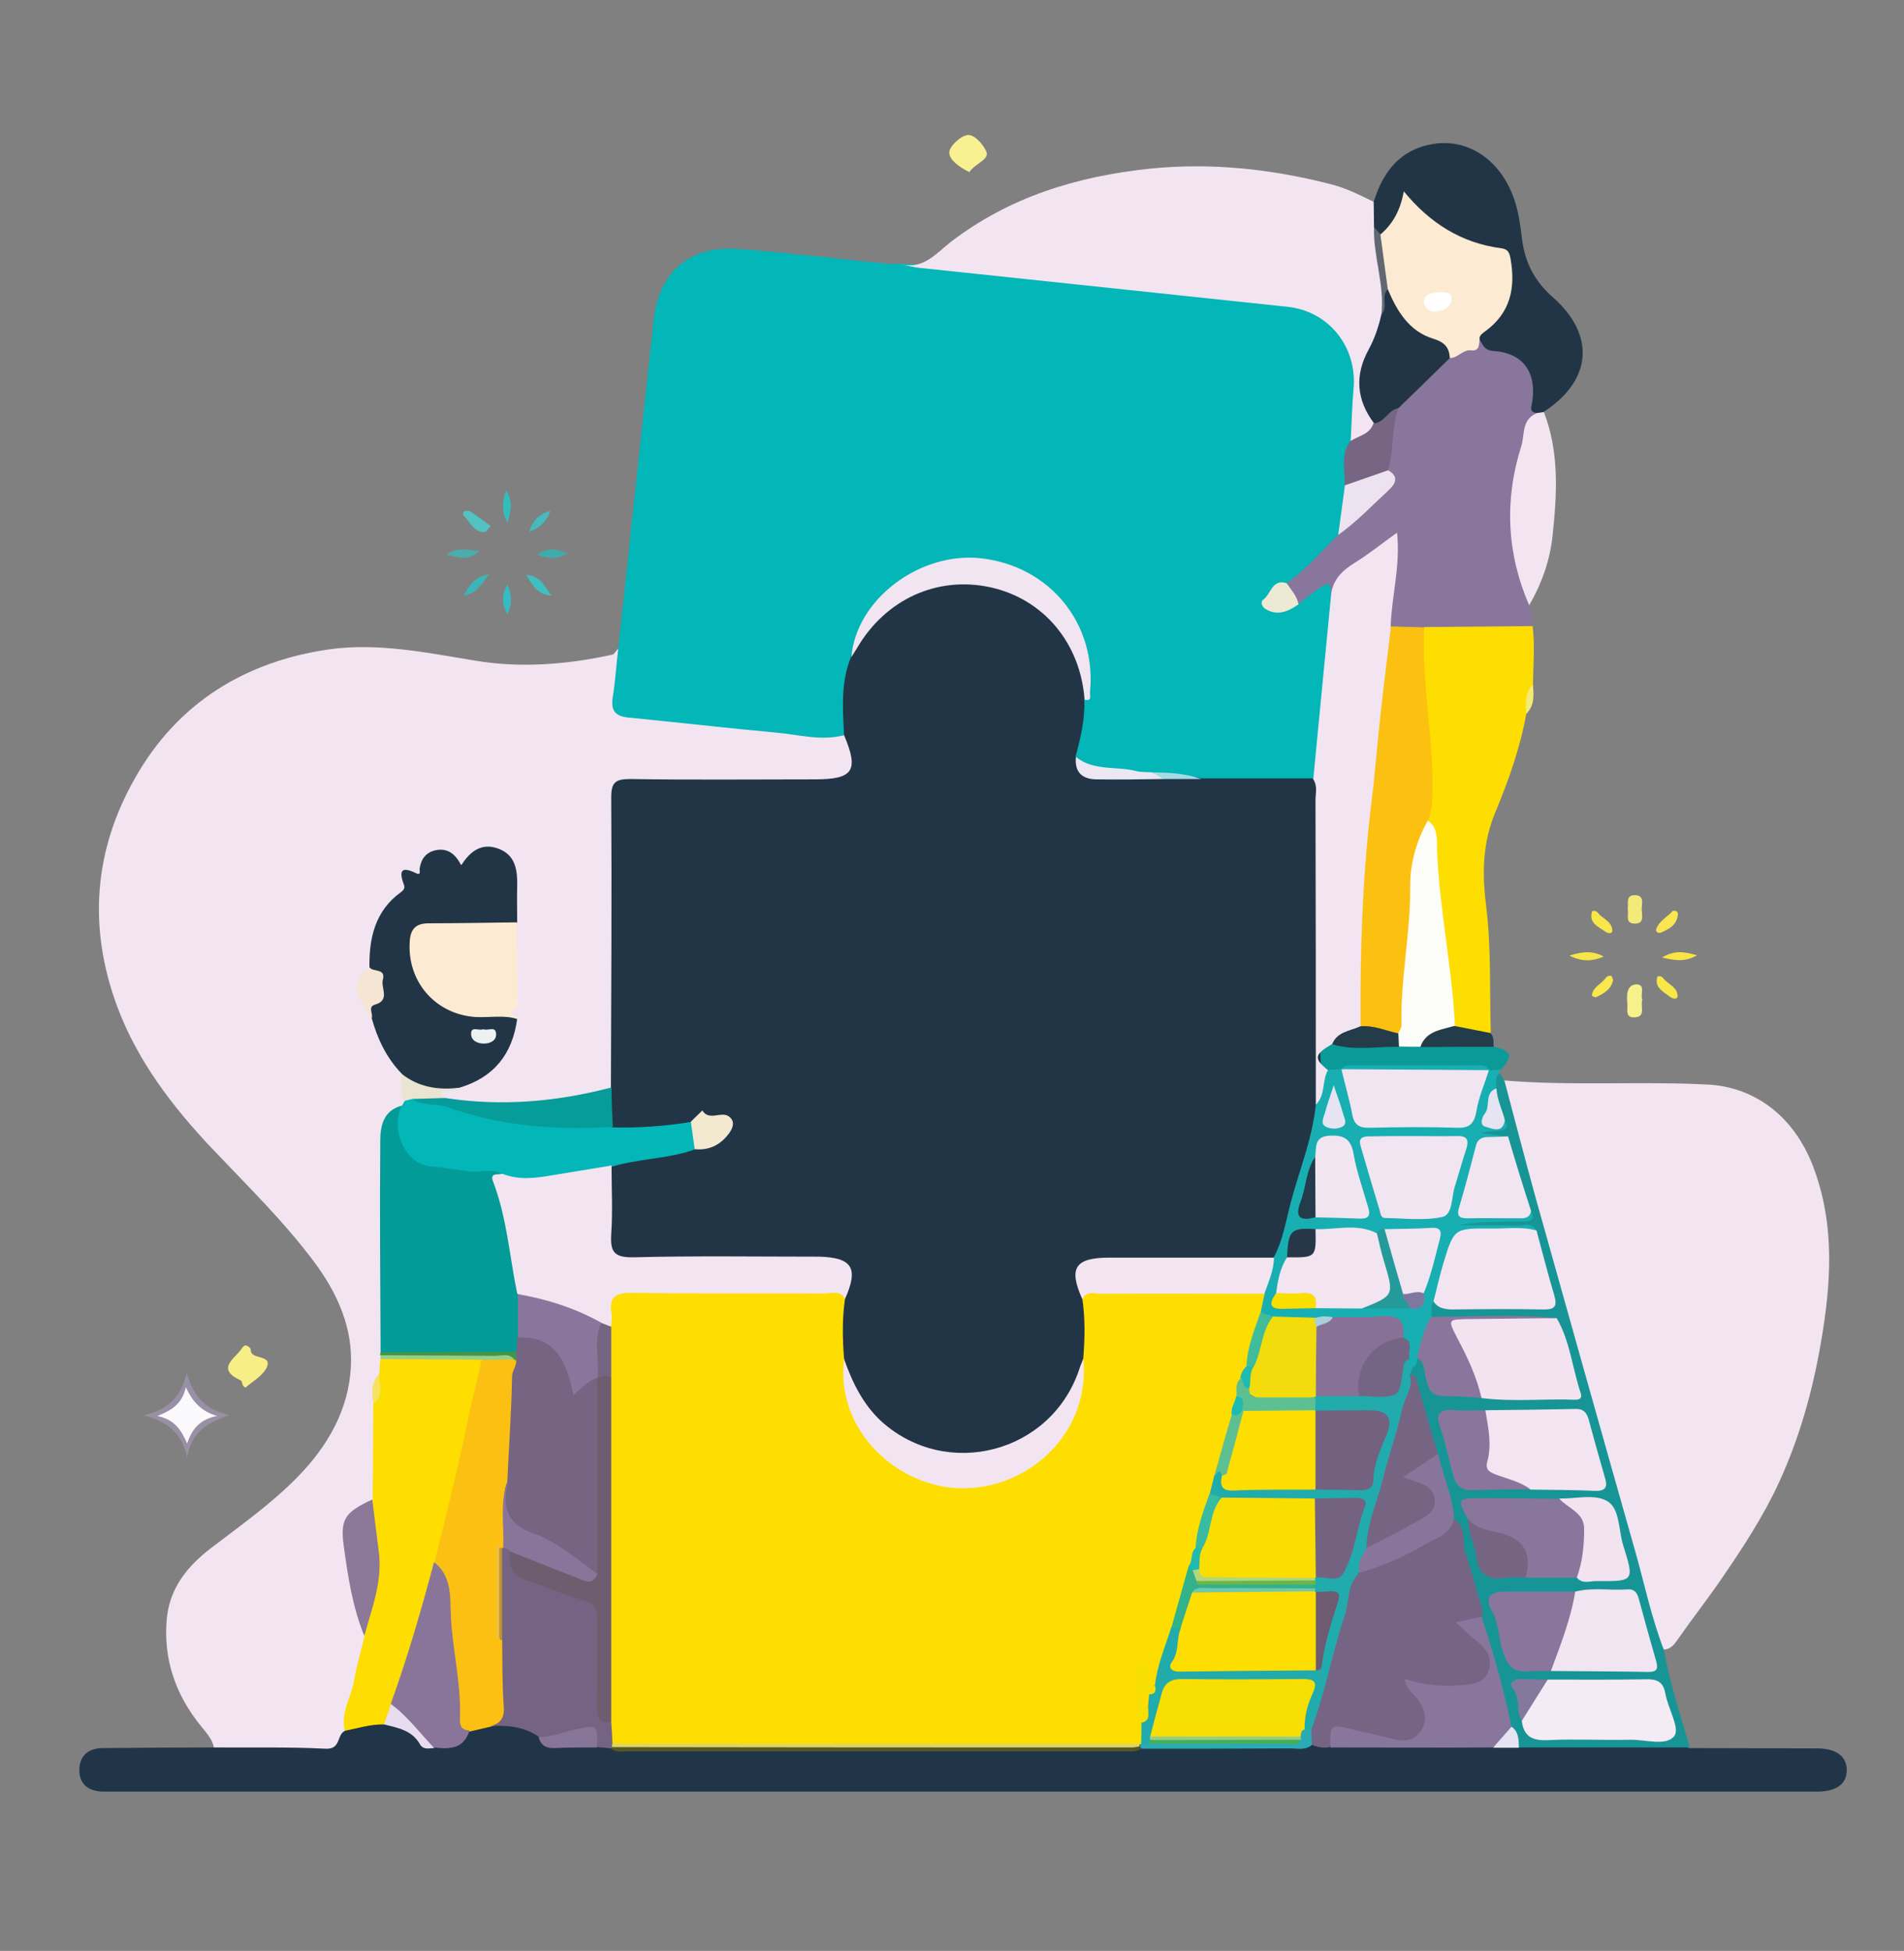 <?xml version="1.0" encoding="utf-8"?>
<!-- Generator: Adobe Illustrator 24.2.0, SVG Export Plug-In . SVG Version: 6.00 Build 0)  -->
<svg version="1.1" id="Layer_1" xmlns="http://www.w3.org/2000/svg" xmlns:xlink="http://www.w3.org/1999/xlink" x="0px" y="0px"
	 viewBox="0 0 595.3 609.8" style="enable-background:new 0 0 595.3 609.8;" xml:space="preserve">
<rect x="0" y="0" width="595.3" height="609.8" fill="#808080" stroke="none"/>
<style type="text/css">
	.st0{fill:#03B6B8;}
	.st1{fill:#F2E5F1;}
	.st2{fill:#213548;}
	.st3{fill:#89769C;}
	.st4{fill:#FEDE00;}
	.st5{fill:#179596;}
	.st6{fill:#223546;}
	.st7{fill:#18AFB2;}
	.st8{fill:#0A9B99;}
	.st9{fill:#9990A6;}
	.st10{fill:#243B49;}
	.st11{fill:#F7EE86;}
	.st12{fill:#F8F191;}
	.st13{fill:#F7F18C;}
	.st14{fill:#F3EA7A;}
	.st15{fill:#F7E748;}
	.st16{fill:#F9E652;}
	.st17{fill:#F7E74B;}
	.st18{fill:#52C3C2;}
	.st19{fill:#40BFC2;}
	.st20{fill:#FAE64D;}
	.st21{fill:#F8E54A;}
	.st22{fill:#32BEBC;}
	.st23{fill:#4AADAC;}
	.st24{fill:#3DB5B7;}
	.st25{fill:#34BCC3;}
	.st26{fill:#45BBBD;}
	.st27{fill:#F9E543;}
	.st28{fill:#40ABAA;}
	.st29{fill:#F5EB77;}
	.st30{fill:#F1E5F1;}
	.st31{fill:#766583;}
	.st32{fill:#EDE3F0;}
	.st33{fill:#EBE7F3;}
	.st34{fill:#EDEAD3;}
	.st35{fill:#A4DCE5;}
	.st36{fill:#029B98;}
	.st37{fill:#FDDE00;}
	.st38{fill:#FCEBD2;}
	.st39{fill:#069C99;}
	.st40{fill:#8C7898;}
	.st41{fill:#F4E6D3;}
	.st42{fill:#EAE4D3;}
	.st43{fill:#459544;}
	.st44{fill:#97CE88;}
	.st45{fill:#F6E161;}
	.st46{fill:#756484;}
	.st47{fill:#FCC012;}
	.st48{fill:#746382;}
	.st49{fill:#89769D;}
	.st50{fill:#89759A;}
	.st51{fill:#585624;}
	.st52{fill:#877598;}
	.st53{fill:#28ABB4;}
	.st54{fill:#E8DDEE;}
	.st55{fill:#E6E4F2;}
	.st56{fill:#626872;}
	.st57{fill:#FCC011;}
	.st58{fill:#FCFDF9;}
	.st59{fill:#21ABAC;}
	.st60{fill:#F5EBF4;}
	.st61{fill:#F3E3F0;}
	.st62{fill:#766483;}
	.st63{fill:#8A759C;}
	.st64{fill:#8A769C;}
	.st65{fill:#F2E3F0;}
	.st66{fill:#88759C;}
	.st67{fill:#82799D;}
	.st68{fill:#F3E4F0;}
	.st69{fill:#887197;}
	.st70{fill:#F2DC0B;}
	.st71{fill:#746584;}
	.st72{fill:#259A9B;}
	.st73{fill:#273748;}
	.st74{fill:#233B4B;}
	.st75{fill:#F9DE00;}
	.st76{fill:#41BC9B;}
	.st77{fill:#7F789E;}
	.st78{fill:#A8CFDA;}
	.st79{fill:#FAF9FC;}
	.st80{fill:#F3E9D1;}
	.st81{fill:#756482;}
	.st82{fill:#EDF1F1;}
	.st83{fill:#EEC043;}
	.st84{fill:#C0932D;}
	.st85{fill:#6E5C6F;}
	.st86{fill:#DAD56A;}
	.st87{fill:#F7DE03;}
	.st88{fill:#94CD88;}
	.st89{fill:#47AF52;}
	.st90{fill:#72617F;}
	.st91{fill:#736380;}
	.st92{fill:#5CC093;}
	.st93{fill:#6E5A71;}
	.st94{fill:#31B28B;}
	.st95{fill:#38BBA0;}
	.st96{fill:#B1D67C;}
	.st97{fill:#6CB548;}
	.st98{fill:#73C7AB;}
	.st99{fill:#20BAAE;}
	.st100{fill:#1FBBB2;}
	.st101{fill:#FFFFFF;}
</style>
<g>
	<path class="st0" d="M193.3,202.7c3.7-34.3,7.3-68.6,11.1-102.9c1.7-14.9,11.3-23,26.1-22c15.2,1.1,30.4,3,45.6,4.5
		c1.9,0.2,3.8,0.2,5.6,0.2c12.2,0.3,24.4,1.1,36.6,2.6c19.5,2.3,39,4,58.5,6.3c8.2,1,16.5,1.5,24.8,2.6
		c13.1,1.7,25.4,12.3,22.8,29.4c-0.7,4.8-0.1,9.8-1.5,14.6c-1.3,4.4-0.9,8.9-1,13.4c-0.1,5.3-1.1,10.5-2.5,15.6
		c-4.7,6.3-9.9,12.2-16.7,16.4c-2.8,0.3-4.9,1.7-5.8,4.4c-0.3,0.8,0.3,1.5,1.1,1.7c2.8,0.9,5-0.5,7.1-2.2c1.3-1.3,2.6-2.6,4.2-3.6
		c5.6-3.4,7.1-2.7,8.1,3.9c0.1,12.7-2.4,25.1-3.4,37.7c-0.3,3.9-1.1,7.8-1.1,11.8c0,2.7-0.3,5.3-2.9,7c-11.3,1.9-22.7,1-34.1,0.6
		c-5.2-1.1-10.4-1.7-15.7-2c-6,0.1-11.9-1.1-17.8-2c-2.6-0.4-5.1-1.2-6.6-3.7c-0.8-6,1.6-11.7,1.9-17.7c3-3.4,1.9-7.6,1.5-11.4
		c-1.7-16.9-15.7-30.3-32.9-32.1c-16.5-1.7-33.1,9.2-38.2,25c-0.5,1.7-0.4,3.4-0.6,5c-1.8,5.8-2.3,11.7-2.1,17.7
		c0.1,2.2,0.1,4.5-1.3,6.5c-1.9,1.9-4.3,2.2-6.8,2c-14.5-1.1-28.8-2.9-43.2-4.5c-5.8-0.6-11.7-0.6-17.4-1.8
		c-5.8-1.2-7.3-3.1-6.8-8.9C190.5,212,191.4,207.3,193.3,202.7z"/>
	<path class="st1" d="M193.3,202.7c-0.6,5.1-0.9,10.1-1.7,15.1c-0.7,4.3,0.7,6.1,5,6.5c15.4,1.5,30.8,3.3,46.1,4.7
		c7,0.6,14.1,2.7,21.2,0.8c4.2,1.9,3.9,5.6,3.5,9.1c-0.4,3.4-3,5.1-6.1,5.8c-2.6,0.6-5.2,0.5-7.9,0.5c-17.5,0-35.1,0-52.6,0
		c-7.3,0-7.7,0.4-7.7,7.7c0,25.8,0,51.7,0,77.5c0,3,0.3,6.1-1,8.9c-1.4,2.1-3.7,2.4-5.8,3c-15.3,4.2-30.7,4.8-46.2,2
		c-1.4-0.6-3.4-1.2-3-2.8c0.7-2.7,3.8-1.7,5.7-2.6c7.6-2.3,13.4-6.6,16-14.5c0.6-2,1.4-3.9,0.5-6c-2.1-3.5,1.4-6.2,1.2-9.7
		c-0.5-6.3-0.2-12.8-0.1-19.1c0.1-4.7,0.4-9.4,0-14.1c-0.7-8.5-6.3-11.3-13.1-6.4c-2.3,1.6-3.7,1.5-5.9,0c-3.3-2.3-6.5-2.1-8.3,2.1
		c-1.5,3.5-4.9,5.6-7.2,8.2c-6.1,6.8-8.6,14.4-9.5,23c-5.3,5.7-0.8,10.5,1.3,15.6c1.7,6.6,5.9,11.9,9.2,17.7c0.3,3,0.9,6,0.6,9.1
		c-0.3,1-1,1.7-1.9,2.2c-4.8,3.5-4.9,8.7-4.9,13.7c-0.2,20.1,0,40.3-0.1,60.4c0,0.6-0.1,1.3-0.1,2c0,0.6,0,1.3,0,1.9
		c0,1.6-0.2,3.2-0.7,4.7c-1.6,3.2-1.8,6.5-1.5,10c-0.2,9.5,0.9,19.1-0.6,28.6c-0.2,0.5-0.4,1.2-0.9,1.4c-8.4,4.3-8.4,11.3-6.7,19.3
		c1.5,7.5,3.2,15,5.2,22.5c-1.2,10.4-5.2,20.1-6.6,30.4c-1,3.9-3.5,6.1-7.6,6.2c-9.9,0.2-19.8,0.2-29.7,0c-1.7,0-3.4-0.3-4.5-1.8
		c-0.5-2.7-2.4-4.7-4-6.7c-8.1-9.9-12-21.3-10.7-34.1c1-9.2,6.4-15.9,13.5-21.4c9.4-7.2,19.1-14,27.4-22.5
		c9.3-9.5,15.9-20.9,16.6-34.3c0.7-12.2-4.2-23.1-11.5-32.9c-9.5-12.7-20.8-23.7-31.7-35.2c-12.5-13.2-23.5-27.5-29.9-44.7
		c-9.1-24.7-7.3-48.8,5.8-71.6c13.3-23.3,34.3-36.1,60.3-39.9c15.3-2.2,30.7,1,45.9,3.5c14.3,2.4,28.8,1.2,43-1.9
		C192.1,204.4,192.7,203.3,193.3,202.7z"/>
	<path class="st1" d="M470.1,337.7c21.3,1.8,42.6,0.2,63.9,1.3c13.6,0.7,26.6,8.9,33,25.9c6.8,18.2,5.5,36.4,2.3,54.9
		c-2.6,15.1-6.7,29.7-13.1,43.6c-4.9,10.6-11.3,20.4-17.9,30c-4.3,6.3-9.1,12.4-13.5,18.7c-1.2,1.7-2.3,3.5-4.8,3.5
		c-2.8-0.3-2.9-2.7-3.4-4.6c-6.2-23.9-13.4-47.5-19.9-71.3c-5.9-21.6-12.2-43.1-18.2-64.7c-2.9-10.5-6-21-8.8-31.6
		C469.2,341.6,468.5,339.6,470.1,337.7z"/>
	<path class="st2" d="M66.5,546.2c11.8,0.1,23.6-0.2,35.4,0.4c4.7,0.2,3.4-4.3,5.8-5.5c3.1-3.7,7.4-2.8,11.5-3.1
		c4.7,0.1,8.7,1.7,12,5c1.3,1.3,2.7,2,4.4,1.8c5.1,1.4,8-2.2,11.2-5c2-0.8,4-1.4,6.1-1.7c5.9-0.3,11.5,0,16.2,4.2
		c1.2,2.1,3.1,2.4,5.3,2.4c4.1,0.1,8.3-0.1,12.4,0.1c1.7-0.1,3.4,0.2,5.1,0.7c2.4,0.6,4.9,0.4,7.3,0.4c49.8,0,99.6,0,149.4,0
		c2.6,0,5.3,0.2,7.9-0.6c12.5-1,25-0.2,37.6-0.5c5-0.1,10.1,0.3,15.1-0.4c2.5-0.2,4.9,0.4,7.4,0.3c16.6,0,33.2-0.1,49.7-0.1
		c2.9,0.3,5.8-0.2,8.7,0.2c15.2,0.1,30.3,0,45.5,0c2.6,0,5.3-0.4,7.5,1.6c13.4,0,26.8,0.1,40.2,0.1c5.9,0,9.2,2.5,9.2,6.8
		c0,4.3-3.2,6.7-9.2,6.7c-177.9,0-355.8,0-533.8,0c-0.8,0-1.5,0-2.3,0c-4.5-0.1-7.4-2.4-7.3-6.9c0.1-4.5,3-6.7,7.5-6.7
		C43.9,546.3,55.2,546.2,66.5,546.2z"/>
	<path class="st1" d="M422.3,137.9c0.3-5.4,0.4-10.9,0.9-16.3c1.2-13-7.6-24.3-20.6-25.7c-38.4-4.1-76.8-8.1-115.3-12.2
		c-1.8-0.2-3.7-0.7-5.5-1.1c6.9,1.7,10.9-3.4,15.5-7c18.4-14.1,39.5-20.5,62.4-22.9c19-1.9,37.4,0.1,55.7,4.7
		c5,1.2,9.5,3.4,14.1,5.7c2.1,2.3,1.5,5.1,1.6,7.8c-0.1,8.8,3.2,17.4,2.1,26.4c-0.1,3.6-1.1,7.1-2.9,10.2c-4.8,8-4.7,15.9-0.3,24
		C429.6,136.2,426.5,137.7,422.3,137.9z"/>
	<path class="st3" d="M402.3,182.3c6.1-4.3,10.8-10,16.1-15.1c2.8-5.9,9-8.4,13.1-13.1c2.2-2.5,3.6-4.7,1.9-8
		c0.1-6.1,0.2-12.2,2.6-18c4.1-7.2,11-11.7,17-17c3-2.3,6.9-2.8,9.8-5.2c2.1,0.8,4,2,6.3,2.4c7.8,1.6,11.8,6.9,11.7,14.9
		c0,2.1,0,4.1,0.1,6.2c-5.7,14.7-9.6,29.5-5.4,45.4c1.2,4.7,2.8,9.3,2.7,14.3c0.4,2.2,0.7,4.4,1.1,6.5c-1.7,1.8-4,1.9-6.3,1.9
		c-9,0-18,0.2-27-0.1c-3.3,0-6.7,0.4-10-0.7c-3.2-2.1-2.2-5.3-1.9-8.2c0.7-6.1,1.6-12.2,1.3-18.7c-6.2,5.2-15.2,7-17.8,16
		c-0.2,0.5-0.8,0.7-1.4,0.7c-0.4-2.1,0.8-5.9-3.9-2.5c-2.1,1.5-4.3,3.1-6.3,4.8C403.6,187.4,402,185.4,402.3,182.3z"/>
	<path class="st4" d="M445.3,196c11.3-0.1,22.6-0.2,33.9-0.3c0.7,6.1,0.2,12.1,0.1,18.2c-1.4,2.9-0.7,6.3-2.1,9.2
		c-1.9,10.6-5.5,20.8-9.6,30.6c-4.1,9.7-4.2,19.2-3,29.1c1.7,13.3,1.1,26.7,1.5,40c-4.5,1.7-8.4-0.1-12.2-2.3
		c-2.1-6.9-2.3-14.1-2.9-21.1c-0.9-10.3-3.6-20.4-3-30.9c0.2-3.9-0.6-7.9-2.3-11.5c1.5-17.7-1.7-35.3-2-52.9
		C443.6,201.3,443.2,198.3,445.3,196z"/>
	<path class="st5" d="M528.3,546.2c-17.8,0-35.5,0-53.3,0c-2.1-1.9-2.3-4.8-3.5-7.2c-3.5-11.1-6-22.5-9.5-33.6
		c-2.7-10.2-5.6-20.4-8.3-30.7c-2.1-6.5-3.5-13.1-5.4-19.6c-2.6-8.4-4.7-17-7.7-25.2c-0.4-1.2,0-2.3,0.6-3.4c0.7-1,1.3-2,2.7-2.2
		c2.8,0.3,2.8,2.7,3.3,4.5c1.2,4.1,3.6,6.2,8.1,5.9c3-0.2,5.9,0.1,8.8,0.9c8,0.4,16.1,0,24.1,0.2c3.3,0.1,4.6-1.1,3.4-4.4
		c-2.2-5.9-2.2-12.6-6.4-17.7c-8.2-1.9-16.4-0.3-24.6-0.9c-4.3-0.3-8.6,1-12.7-1c-1.5-1.9-1.7-3.7,0.3-5.3
		c10.3,1.6,20.6,0.7,30.9,0.9c4.1,0.1,5.4-1.5,4.1-5.5c-1.7-5.4-2.5-11-5-16.1c-2.8-2.3-6.1-1-9.2-1.2c-2.4-0.2-4.9,0.1-7.3-0.1
		c-2.5-0.2-6.8,0.8-6.7-1.9c0.1-3.3,4.4-2.1,7-2.2c3.4-0.2,6.7,0,10.1-0.1c1.6,0,3.5,0.3,4.3-1.7c-1.2-7.4-3.2-14.5-6.2-21.3
		c-1.6-1.6-3.9-0.8-5.7-1.4c-0.8-0.3-1.9-0.5-1.9-1.6c0-1.1,1.1-1.3,1.9-1.7c1.5-0.9,4.5,0.7,4.5-2.7c-0.9-3.3-2.4-6.4-2.2-9.9
		c0.3-1.7-0.2-3.8,2.3-4.4c0.4,0.8,0.9,1.5,1.3,2.3c3.3,12.4,6.5,24.8,9.9,37.1c10.3,36.7,20.6,73.4,31,110
		c2.9,10.3,5.1,20.9,9,30.9C522,526.1,525.5,536.1,528.3,546.2z"/>
	<path class="st6" d="M480.6,129.1c-2.8-0.3-1.7-2-1.5-3.7c1.3-9.2-3-15.1-12.2-15.7c-2.9-0.2-3.2-1.9-4.3-3.5
		c-1.8-2.7,0.8-3.7,2.1-4.9c4.7-4.2,6.7-9.2,6.5-15.6c-0.1-4.7-1.9-6.7-6.4-7.6c-10.1-2-18.2-7.7-25.2-15.1
		c-1.3,4.1-3.3,8.1-7.4,10.5c-2.2,0.6-2-1.4-2.6-2.5c0-2.6-0.1-5.3-0.1-7.9c2.9-9.4,8.2-16.4,18.6-18.1c10.6-1.7,20.2,4.5,24.7,15.6
		c1.9,4.6,2.5,9.5,3.1,14.3c0.9,7.3,4.1,13.2,9.6,18c13.4,11.8,12.3,26-2.8,35.8C482.1,129.6,481.4,129.6,480.6,129.1z"/>
	<path class="st7" d="M478.7,378.5c1.5,3.5-0.9,3.3-3.1,3.3c-6.6,0-13.2,0-19.8,1.2c6.3,0,12.6-0.1,19,0.1c1.9,0,4.3-1.1,5.5,1.5
		c-5.6,2.3-11.4,0.9-17.2,1.1c-7.7,0.3-7.6,0.3-10.1,7.7c-1.5,4.5-1.1,9.8-4.9,13.5c-0.9,1.5-0.5,3.2-0.5,4.8c0,4.8-1.3,9.2-4.4,13
		c-0.2,1-0.3,2-1.3,2.6c-1.7,0.3-1.9-1-2.4-2.2c-0.3-2.6-0.7-5.2-2-7.5c-0.7-3.6-3-4.7-6.5-4.7c-4.7,0.1-9.4,0-14.1,0.1
		c-1.9-0.1-3.8-0.1-5.8,0c-4.3,0.1-8.6,0.2-12.9-0.1c-1.7-0.2-3.2-0.8-4.3-2.1c-1.3-2.1-0.4-4.3,0-6.4c1.4-3.9,2.3-7.9,3.5-11.9
		c4.1-15.6,9-30.9,12.8-46.6c2.4-3.8,1-9.4,5.6-12.2c1.3-0.4,2.5-0.3,3.6,0.6c2.6,3.2,2.9,7.3,4,11c1.1,3.8,3,5.7,7.1,5.6
		c7.7-0.2,15.4-0.1,23.1,0c3.5,0,5.3-1.4,6.5-4.8c1.5-4.1,1.5-9,5.3-12.2c1.3-0.6,2.5-0.6,3.6,0.4c-0.1,0.4-0.2,0.8-0.4,1.1
		c-1.3,1.4-0.6,3.2-0.9,4.8c-1.7,1.6-0.7,4-1.5,5.8c-2.2,4.9,0.5,5,4.1,4c1.4,1.9,1,3.2-1.4,3.4c-1.8,0.2-3.7,0-5.6,0.8
		c2.6,0.3,5.2,0.7,7.8,1c-0.1,0.9-0.6,1.5-1.4,1.5c-6.7-0.1-8.2,4.6-9.2,9.8c-0.2,1.1-0.5,2.2-0.8,3.3c-2.6,9.3-2.6,9.3,6.9,9.4
		C470.8,379.2,474.8,379.1,478.7,378.5z"/>
	<path class="st1" d="M480.6,129.1c0.7-0.1,1.4-0.2,2.1-0.3c4.9,12.6,4.1,25.8,2.7,38.8c-0.8,7.6-3.4,14.9-7.3,21.6
		c-7-16.2-7.8-32.8-2.5-49.6C476.8,135.9,475.6,131.1,480.6,129.1z"/>
	<path class="st8" d="M419.3,334.2c-1.3,0.1-2.6,0.1-3.8,0.2c-3,0.6-4.1-1.3-4-3.7c0.1-3.6,2.6-4.9,5.9-5.2c6.7,0.4,13.4,0.1,20,0.3
		c2.4-0.1,4.8-0.2,7.3,0c5.5-0.2,11.1-0.2,16.6-0.1c2.1,0,4.1,0.2,5.8,1.5c5.6,1.3,6.1,2.8,2.2,7.1c-1.2,0.1-2.5,0.2-3.7,0.3
		c-0.3,0-0.7,0-1,0c-14.7,0.2-29.5,0.3-44.2,0C419.9,334.4,419.6,334.3,419.3,334.2z"/>
	<path class="st9" d="M58.5,455.8c-1.5-8-6.3-11.5-13.5-13.4c7.4-1.7,11.7-5.8,13.4-13.3c1.9,7.2,5.8,11.6,13.3,13.2
		C64.8,444.6,59.6,447.8,58.5,455.8z"/>
	<path class="st10" d="M467,327.2c-7.6,0-15.2,0-22.9,0.1c1.1-5.5,3.8-7.2,10.8-6.6c3.7,0.7,7.4,1.5,11.1,2.2
		C467.2,324.1,466.9,325.7,467,327.2z"/>
	<path class="st11" d="M76.8,433.7c-1.3-0.3-0.9-1.9-1.5-2.2c-8-3.7-1.9-6.7,0.3-10c0.7-1.1,1.3-1.2,2.2-0.5
		c0.3,0.2,0.6,0.6,0.6,0.9c-0.1,3.4,7.3,1.2,4.8,5.9C81.8,430.3,78.9,431.8,76.8,433.7z"/>
	<path class="st12" d="M303.1,53.8c-3.1-1.5-6.3-3.8-6.3-6.1c0-2,3.6-5.3,5.8-5.5c2.3-0.2,5.3,3.6,5.9,5.5
		C309.1,50,304.6,51.3,303.1,53.8z"/>
	<path class="st13" d="M513.5,312.5c-0.8,1.9,1.4,5.5-2.7,5.5c-2.8,0-1.8-2.7-2-4.4c-0.2-2.4-0.3-5.7,2.7-5.9
		C514.7,307.6,512.7,310.9,513.5,312.5z"/>
	<path class="st14" d="M508.9,284.1c0.3-1.7-0.7-4.3,2.2-4.3c3.3,0,2.1,2.9,2.2,4.7c0.1,1.7,0.8,4.2-2.1,4.2
		C507.8,288.7,509.4,285.8,508.9,284.1z"/>
	<path class="st15" d="M518.2,305.2c1.5-0.4,1.8,0.7,2.5,1.3c1.5,1.4,3.8,2.4,3.8,4.8c0,1.2-1.5,0.9-2.2,0.4
		C520.2,310,517.1,308.8,518.2,305.2z"/>
	<path class="st16" d="M523,284.7c1-0.1,1.7,0.2,1.6,1.2c-0.3,3.2-2.7,4.5-5.3,5.6c-0.7,0.3-1.7-0.1-1.5-1
		C518.7,287.8,521.4,286.6,523,284.7z"/>
	<path class="st17" d="M497.8,284.8c1.4-0.4,1.8,0.6,2.4,1.2c1.6,1.4,3.8,2.4,3.9,4.8c0,1.3-1.5,0.9-2.2,0.4
		C499.7,289.6,496.6,288.5,497.8,284.8z"/>
	<path class="st18" d="M151.8,166.3c-3.7,0.3-4.8-3.3-6.9-5.2c-0.2-0.2,0-1.3,0.2-1.3c0.7-0.1,1.5-0.3,2,0.1c2.1,1.4,4.2,3,6.3,4.5
		C152.9,165,152.4,165.6,151.8,166.3z"/>
	<path class="st19" d="M172.5,186.1c-4.2,0-5.8-2.9-8-6.4C169.4,180,170.3,183.8,172.5,186.1z"/>
	<path class="st20" d="M503.9,305.1c0.1,0.4,0.5,1,0.4,1.5c-0.7,2.8-3,4-5.3,5.1c-0.3,0.1-1.4-0.4-1.3-0.6c0.3-2.4,2.5-3.3,3.9-4.9
		C502.2,305.5,502.7,304.7,503.9,305.1z"/>
	<path class="st21" d="M501.4,299c-3.3,1.4-6.5,1.8-10.7-0.3C495,297.3,498.2,297.2,501.4,299z"/>
	<path class="st22" d="M158.7,163.4c-1.8-3.1-1.8-6.1-0.5-10.1C160.8,157.2,159.4,160.3,158.7,163.4z"/>
	<path class="st23" d="M139.6,173.4c3-2.4,6.1-1.6,10.4-1.2C146,175.9,142.7,173.9,139.6,173.4z"/>
	<path class="st24" d="M152.9,179.5c-2.5,3.5-4.2,6.1-8,6.7C146.6,183.5,147.9,180.3,152.9,179.5z"/>
	<path class="st25" d="M158.6,182.7c1.5,3.1,1.5,6.2,0.1,9.3C156.8,188.9,156.9,185.8,158.6,182.7z"/>
	<path class="st26" d="M165.5,166.2c1-3.5,3.2-5.7,6.6-6.5C170.9,163,168.7,165.1,165.5,166.2z"/>
	<path class="st27" d="M530.6,298.6c-3.9,2.2-6.9,1.6-11,0.7C523.5,297,526.5,297.4,530.6,298.6z"/>
	<path class="st28" d="M177.4,173c-2.9,1.8-5.8,1.8-9.5,0.4C171.4,170.8,174.4,171.7,177.4,173z"/>
	<path class="st29" d="M477.2,223.1c-0.2-3.3-0.5-6.6,2.1-9.2C479.5,217.2,479.9,220.5,477.2,223.1z"/>
	<path class="st6" d="M411.4,345.3c-1.1,10.7-5.2,20.6-7.9,30.8c-1.5,5.7-2.4,11.7-5.3,17c-2.3,2.2-5.3,1.8-8.1,1.8
		c-14.2,0.1-28.3,0-42.5,0c-8.9,0.1-10.4,2.1-7.9,10.7c1.1,6,0.8,12.1,0.3,18.1c-4.1,16.8-14.6,27.4-31.5,31.1
		c-19,4.2-39.1-8-44.8-26.6c-0.4-1.4-0.9-2.9-1.2-4.4c-0.5-6.1-0.9-12.2,0.3-18.3c2.3-8.4,0.9-10.4-7.6-10.5
		c-18.4-0.1-36.9,0-55.3-0.1c-9.5,0-10.5-0.9-10.4-10.3c0-6.4-0.6-12.8,0.5-19.1c0.9-2.8,3.4-3,5.7-3.6c6.6-1.8,13.6-2,20.2-3.7
		c3.3-0.5,6.7-0.8,9.3-3.4c1-1,1.7-2.1,1.3-3.5c-0.4-1.3-1.8-1-2.8-1.3c-3.1-0.8-5.9-0.1-8.3,1.9c-6.2,1.3-12.5,2.1-18.8,2.1
		c-2,0-4.1-0.1-5.8-1.6c-1.8-4.2-2-8.4,0.2-12.5c0.1-30.2,0.3-60.4,0.1-90.6c0-4.8,1.3-5.8,6-5.8c19.2,0.3,38.5,0.1,57.7,0.1
		c12,0,13.8-2.7,9.1-13.8c-0.4-8.3-1.1-16.5,2.2-24.5c3.7-16.2,24.4-25.9,38.6-24.1c15.2,2,26.3,9.7,32.7,23.7
		c2,4.3,3.4,8.8,1.6,13.6c0.3,6.1-1.1,12-2.7,17.9c1.4,4.3,5,5.1,8.9,5.2c6.3,0.2,12.6,0.8,19,0.6c3.7,1.2,7.6-0.2,11.3,1.1
		c11.7,0,23.4,0,35,0c2.8,1.4,2.4,4.1,2.4,6.4c0.1,24.4,0.7,48.7-0.3,73.1C412.5,330.4,414.2,338,411.4,345.3z"/>
	<path class="st1" d="M411.4,345.3c0-31.7,0-63.4-0.1-95.1c0-2.2,0.7-4.5-0.7-6.6c1.8-19,3.7-37.9,5.5-56.9
		c0.3-5.2,3.3-8.2,7.5-10.8c4.4-2.7,8.4-6,13.2-9.4c1.1,10.5-1.7,19.8-2,29.3c1,2.5,1.1,5.2,0.7,7.8c-1.6,9.8-2.3,19.8-3.4,29.7
		c-1.1,10.7-3.3,21.2-3.3,32c0,18.1-2.9,36.1-2.7,54.2c-1.7,4.5-5.9,5.4-9.7,6.9c-5.5,3.2-5.7,4.5-1.2,8.1
		C413.3,337.7,414.5,342.3,411.4,345.3z"/>
	<path class="st30" d="M339.1,218.7c-1.3-17.7-12.8-31.4-29.3-35.1c-16.7-3.7-32.9,3.7-41.8,18.9c-0.6,1-1.2,1.9-1.8,2.9
		c1.4-17.9,21.2-33,40.5-30.9c21.5,2.4,36.2,20.4,34.1,41.8C340.7,217.3,341.6,219.3,339.1,218.7z"/>
	<path class="st31" d="M437.2,127.6c-2.2,6.3-1.3,13.1-3.3,19.5c-3.6,4-8.1,5.5-13.5,4.7c0.3-4.6-1.4-9.5,1.7-13.8
		c2.5-1.8,6.1-2.1,7.3-5.6C431.8,130.1,433.2,126.7,437.2,127.6z"/>
	<path class="st32" d="M420.5,151.7c4.5-1.6,9-3.1,13.5-4.7c3.4,1.9,2.4,4.1,0.3,6.1c-5.2,4.8-10.1,10-15.9,14.1
		C419.1,162,419.8,156.9,420.5,151.7z"/>
	<path class="st33" d="M363.7,243.5c-6.9,0.1-13.9,0.2-20.8,0.1c-4.5,0-7-2.2-6.5-7c5.6,4.5,12.6,2.8,18.8,4.4
		c1.6,0.4,3.4,0.3,5.1,0.4C361.2,242.6,363.9,240.6,363.7,243.5z"/>
	<path class="st34" d="M402.3,182.3c1.4,2.1,3.2,4,3.7,6.6c-0.6,0.4-1.3,0.8-1.9,1.2c-2.8,1.6-5.7,2-8.5,0.2
		c-0.9-0.5-1.7-2.1-0.6-2.9C397.4,185.7,397.7,180.8,402.3,182.3z"/>
	<path class="st35" d="M363.7,243.5c-1.1-0.7-2.3-1.4-3.4-2.1c5.2,0.1,10.3,0.3,15.3,2.1C371.6,243.5,367.7,243.5,363.7,243.5z"/>
	<path class="st36" d="M119,422.7c-0.1-22.1-0.3-44.1-0.1-66.2c0-4.4,0.9-9.4,6.7-10.9c1.2,15.5,3.5,17.7,19.7,18.8
		c2.8,0.2,5.6,0.4,8.5,0.4c1.6,0,3.6-0.2,3.7,2.4c-1.1,1.5-1.5,3.1-0.8,4.8c4,10.7,4.6,22.1,6.5,33.2c0.4,4.4,0.3,8.7,0.2,13.1
		c0,1.9-0.3,3.6-1.7,5c-2,1.3-4.3,1-6.5,1c-9.7,0-19.4,0.1-29.1,0C123.6,424.2,121,424.7,119,422.7z"/>
	<path class="st37" d="M120.1,539c-4.2-0.1-8.2,1.2-12.3,2c-1.4-5.6,2-10.4,2.9-15.7c0.8-4.7,2.2-9.3,3.3-14
		c-1.2-4.1,0.3-7.9,1.5-11.6c2.2-7.1,2-14.1,0.3-21.2c-0.8-3.3-1.5-6.7,0.7-9.8c0.1-10,0.2-20,0.2-30.1c1.7-2.9,0.4-6.4,1.9-9.3
		c0.1-1.5,0.2-2.9,0.3-4.4c2.3-1.9,5.1-1.1,7.6-1.1c7.7,0,15.4-0.4,23.1,0.2c2.6,1.4,2.1,3.8,1.6,6c-4.8,19.4-8.6,39.1-14,58.4
		c-4.1,14.8-7.8,29.7-13.4,44.1C122.8,534.8,122.9,537.7,120.1,539z"/>
	<path class="st6" d="M161.7,318.5c-1.5,11-7.3,18.3-18.1,21.5c-3.1,0.7-6.3,0.8-9.4,0.9c-3.7,0.1-6.7-2.1-8.7-5.4
		c-4.7-4.9-7.5-10.8-9.3-17.3c-0.4-1.5-0.8-3.2,0.1-4.3c3.4-4.2,1.9-7.9-0.8-11.6c-0.1-9.2,1.8-17.6,9.8-23.4c0.8-0.6,1.4-1.2,1-2.3
		c-1.5-4-1.2-6.1,3.7-3.7c1.8,0.9,1.1-0.9,1.2-1.4c0.5-3.2,2.1-5.2,5.3-5.8c3.7-0.6,6,1.4,7.7,4.8c2.8-4.5,6.5-7.2,11.7-5.2
		c5.3,2,5.9,6.7,5.8,11.7c-0.1,3.8,0,7.5,0,11.3c-1.6,2.6-4.3,1.9-6.6,2c-6.4,0.2-12.8-0.1-19.2,0.1c-5.1,0.2-6.6,2.2-6,7.2
		c1.4,11.3,8.6,17.8,21,18.8C154.5,316.9,158.2,316.9,161.7,318.5z"/>
	<path class="st0" d="M157.1,367.2c-3.1-2.3-6.8-0.6-10.1-1c-4.1-0.5-8.2-1.3-12.3-1.6c-8.3-0.6-12.7-12.1-9.1-18.9
		c0.3-0.5,0.6-1,0.9-1.5c0.8-1.2,2-1.6,3.4-1.3c10.9,2,21.7,4.9,32.5,7.3c6.9,1.5,13.9,0.4,20.9,0.7c2.8,0.1,5.7-0.3,8.2,1.5
		c8.2,0.2,16.4-0.4,24.5-1.7c2.1,2.6,2.9,5.5,1.2,8.6c-8.4,3-17.5,2.8-26,5.4c-10.2,4.4-20.8,6-31.9,4.8
		C158.2,369.3,157.2,368.6,157.1,367.2z"/>
	<path class="st38" d="M161.7,318.5c-4.2-1.3-8.6-0.4-12.9-0.6c-12.6-0.8-21.5-11-20.7-23.5c0.2-3.9,1.8-5.8,5.9-5.8
		c9.2,0,18.4-0.2,27.6-0.3c0.1,7.8,0.2,15.7,0.2,23.5c0,1.3,0.5,2.9-0.8,3.6C157.2,317.6,162.9,317.2,161.7,318.5z"/>
	<path class="st39" d="M191.6,352.2c-17.7,1.2-35-0.2-51.9-6.2c-3.4-1.2-7.5-0.1-10.7-2.5c3.3-3.3,6.8-1.3,10.2-0.3
		c17.6,2.7,34.9,1.2,52-3.3C191.2,344,191.4,348.1,191.6,352.2z"/>
	<path class="st40" d="M116.4,468.7c0.7,5.4,1.3,10.7,2,16.1c1.3,9.3-2.1,17.8-4.5,26.5c-3.7-9-5.1-18.5-6.4-27.9
		C106.3,474.8,107.8,472.7,116.4,468.7z"/>
	<path class="st41" d="M115.5,302.4c1.2,1.5,5.2,0.2,4.2,3.8c-0.7,2.6,2.4,6.4-2.4,7.8c-2.5,0.7-0.5,2.9-1.1,4.3
		c-1.4-1.6-2.2-3.6-3.3-5.3C110.4,309.4,111.5,305.1,115.5,302.4z"/>
	<path class="st42" d="M139.1,343.2c-3.4,0.1-6.8,0.2-10.2,0.3c-0.8,0.2-1.6,0.4-2.4,0.6c-1.7-2.7-0.8-5.7-1.1-8.6
		c5.3,4.3,11.5,5.3,18.1,4.5c-1.1,1.3-2.7,0.9-4.2,1C136.1,341.3,139.1,342.5,139.1,343.2z"/>
	<path class="st43" d="M119,422.7c14.1,0,28.3-0.1,42.4-0.1c1,0.8,0.9,1.7,0.2,2.6c-0.6,0.3-1.3,0.4-2,0.3
		c-12.3-1.6-24.6-1.1-37-1.2c-1.3,0-2.6,0.4-3.7-0.7C118.8,423.3,118.9,423,119,422.7z"/>
	<path class="st44" d="M119,423.6c12,0.1,24,0.1,35.9,0.2c1.9,0,4.1-0.9,5.8,1c-3.4,2.5-6.8,2.1-10.2,0.2c-10.5-0.1-21-0.1-31.5-0.2
		C118.9,424.5,119,424.1,119,423.6z"/>
	<path class="st45" d="M118.6,429.4c-0.4,3.1,1.9,6.9-1.9,9.3C116.3,435.3,116,432,118.6,429.4z"/>
	<path class="st46" d="M454.5,474.8c4.4,2.4,2.4,7.3,3.7,10.8c2,5.3,3.1,11.1,5.1,16.6c0.4,1,0.1,2.2,0.1,3.3
		c-3.3,2.1-4.2,3.8-0.5,6.9c3,2.5,5.1,6.4,3.6,10.6c-1.6,4.4-5.8,5.1-9.8,5.4c-4.9,0.4-9.8,0.3-15.1-1.4c3.8,4.6,7.2,9.1,3.6,14.6
		c-3.6,5.5-9,3.2-14,2.5c-2.4-0.3-4.9-0.8-7.2-1.7c-4.2-1.7-6.8-0.4-8.3,3.7c-2,0.4-3.9,0-5.7-0.8c-1.3-1.3-1.3-2.9-1.1-4.5
		c3.3-13.5,6.9-27,11.3-40.1c1.1-3.1-0.1-7,3.4-9.2c5.5-3.1,11.6-4.9,17.3-7.8C445.9,481.2,450.2,478.1,454.5,474.8z"/>
	<path class="st47" d="M150.5,425.1c3.4-0.1,6.8-0.1,10.2-0.2c0.2,0.2,0.5,0.3,0.8,0.3c0.1,0.1,0.4,0.3,0.4,0.4
		c-1.4,12.2,0.8,24.6-2.1,36.8c-2,6.5-0.1,13.2-1.1,19.7c-0.1,0.6-0.4,1.1-0.7,1.6c-0.4,0.4-0.9,0.6-1.4,0.7
		c-0.1,9.2,0.5,18.3-0.2,27.5c-0.1,0.8,0-0.2,0.1,0.6c0,0.2,0.4,0.1,0.7-0.3c0.6,0.3,1,0.8,1.3,1.4c1.3,7.1,0.5,14.2,0.5,21.3
		c0,3.8-2.9,4.1-5.6,4.8c-2.1,0.5-4.3,1-6.4,1.5c-3.4,0.8-4.8-1.2-4.6-3.9c0.7-10-3.3-19.6-2.6-29.6c0.5-6.7-2.7-12.8-4-19.2
		c3.7-14.9,7.4-29.7,10.5-44.7C147.5,437.4,149.4,431.4,150.5,425.1z"/>
	<path class="st48" d="M153.2,539.5c3.3-0.7,4.6-2.5,4.3-6.2c-0.5-7-0.4-14-0.5-21c-1.5-9.5-1.5-19,0-28.5l0.3,0.1
		c1.5-0.9,2.4-0.1,3.1,1.2c0.5,4.7,3.3,7.2,7.7,8.5c4.8,1.5,9.5,3.6,14.4,4.9c4.4,1.2,5.9,3.9,5.9,8.3c-0.1,7.9-0.1,15.8,0,23.6
		c0,2.8-0.1,5.7,3,7.3c1.5,1.9,1.5,4.1,1.3,6.4c-0.1,0.6-0.3,1.2-0.7,1.8c-0.2,0.2-0.5,0.4-0.7,0.6c-1.5-0.1-3-0.3-4.5-0.4
		c-1.5-4.6-4.4-5-8.7-3.7c-3.1,1-6.4,2.8-9.7,0.4C163.8,539.7,158.6,539.2,153.2,539.5z"/>
	<path class="st49" d="M415.9,546.2c0-7.3,0-7.3,7.1-5.6c4.2,1,8.4,1.9,12.6,3c3.7,0.9,6.9,0.4,8.9-3c1.9-3.3,0.9-6.6-1.3-9.5
		c-1.3-1.8-3.5-3-4-6.3c5.7,1.8,11.3,2.5,17,2c3.6-0.3,7.6-0.4,9.1-4.3c1.7-4.3-0.8-7.5-4.2-10.1c-1.9-1.4-3.6-3.2-5.9-5.3
		c3.4-0.8,5.7-1.3,8-1.8c3.7,11.3,7,22.6,9.3,34.3c-0.2,3.8-3.4,4.9-5.8,6.6C449.9,546.3,432.9,546.2,415.9,546.2z"/>
	<path class="st50" d="M135.7,488.3c5,3.7,5.1,9.8,5.2,14.7c0.2,11.5,3.4,22.7,2.9,34.3c-0.1,2.3,0.7,3.5,3,3.6
		c-1.8,5.8-6.2,5.9-11.1,5.3c-5.6-3.5-9.8-8.3-13.5-13.7C127.4,518.1,131.7,503.3,135.7,488.3z"/>
	<path class="st51" d="M356.8,546.6c-1.9,1.2-4,0.8-6.1,0.8c-51.4,0-102.7,0-154.1,0c-1.8,0-3.8,0.5-5.5-0.8c0,0,0.2-0.4,0.2-0.4
		c1.9-1.7,4.2-1.5,6.4-1.5c50.7,0,101.5,0,152.2,0c1.7,0,3.4,0,5,0.5C355.8,545.5,356.4,546,356.8,546.6z"/>
	<path class="st52" d="M168.4,542.9c4,0.1,7.6-1.5,11.4-2.3c7-1.6,7-1.6,6.9,5.6c-4.5,0-8.9,0-13.4,0.2
		C170.7,546.5,169,545.5,168.4,542.9z"/>
	<path class="st53" d="M410,540.7c0.1,1.6,0.1,3.1,0.2,4.7c-2.1,1.8-4.7,1.1-7,1.1c-15.4,0.1-30.9,0.1-46.3,0.1
		c-0.1-0.2-0.3-0.5-0.5-0.6c0.1-0.3,0.2-0.6,0.2-0.9c0.4-0.5,1-0.8,1.6-1c0.9-0.3,1.9-0.4,2.8-0.4c14.3-0.3,28.6,0.3,42.9-0.4
		c0.5-0.3,1-0.6,1.3-1.1c0.6-1,1.3-1.9,2.5-2.3C408.5,539.8,409.3,540,410,540.7z"/>
	<path class="st54" d="M122.3,532.7c5.2,3.8,9,9.1,13.5,13.7c-1.6,0-3.4,0.7-4.5-1.2c-2.5-4.4-6.9-5.1-11.2-6.2
		C120.8,536.9,121.5,534.8,122.3,532.7z"/>
	<path class="st55" d="M466.8,546.3c1.9-2.2,3.9-4.4,5.8-6.6c2.3,1.7,2.2,4.1,2.3,6.6C472.3,546.3,469.6,546.3,466.8,546.3z"/>
	<path class="st6" d="M437.2,127.6c-3.2,0.5-4.3,4.5-7.6,4.7c-5.5-7.3-6.1-15-1.7-23c1.9-3.5,3.1-7.1,4-11c1.5-2.6-1-5.9,1.6-8.2
		c2,0.2,2.8,1.7,3.5,3.2c2.8,5.6,7,9.5,12.8,11.8c2.8,1.2,5.2,3.1,3.5,6.8C447.9,117.2,442.6,122.4,437.2,127.6z"/>
	<path class="st56" d="M433.9,90.4c-2.3,2.2,0.3,5.7-2,7.9c1.1-9.2-2.6-18.1-2.3-27.3c0.7,0.7,1.3,1.5,2,2.2
		C434.1,78.8,435.4,84.4,433.9,90.4z"/>
	<path class="st57" d="M425.4,320.8c-0.2-23.7,0.6-47.4,3.5-70.9c1.1-8.8,1.7-17.6,2.7-26.3c1-9.3,2.2-18.6,3.3-27.8
		c3.5,0.1,6.9,0.2,10.4,0.3c-0.9,18.2,3.3,36.1,2.5,54.3c-0.1,2.3-0.7,4.2-1.3,6.3c0,1.3,0.4,2.7,0,3.9c-6,17.6-4.2,36.1-6.2,54.2
		c-0.3,2.9,0.5,6.1-1.9,8.6C433.6,324.9,429.5,322.7,425.4,320.8z"/>
	<path class="st38" d="M433.9,90.4c-0.8-5.7-1.5-11.4-2.3-17.1c4-3.4,6.3-7.8,7.3-13.5c8.2,10,18.1,16.2,30.5,17.8
		c2.3,0.3,2.6,1.7,2.9,3.4c1.6,9.1-0.1,16.9-8,22.6c-0.9,0.7-1.9,1.3-1.7,2.6c-0.2,1.7-0.1,3.6-2.6,3.3c-2.7-0.3-4.2,2.5-6.7,2.4
		c-0.2-3.3-1.6-4.9-5.1-6C440.6,103.6,436.8,97.3,433.9,90.4z"/>
	<path class="st58" d="M437.2,323c0.3-0.8,1-1.7,1-2.5c-0.4-14.4,2.8-28.6,2.7-43c-0.1-7.5,1.9-14.5,5.5-21c3.4,2.3,2.8,6.2,2.9,9.2
		c0.7,18.4,4.7,36.5,5.6,54.9c-4.1,1.3-9,1.5-10.8,6.6c-2.2,0-4.5,0-6.7-0.1C436.2,325.8,436.2,324.4,437.2,323z"/>
	<path class="st59" d="M410,540.7c-0.7,0-1.4,0-2,0c-2.5-3.5-0.6-6.9,0.2-10.3c0.6-2.8-0.1-3.9-2.9-3.9c-11.5-0.1-23-0.1-34.5,0
		c-3.5,0-5.5,2-6.6,5.2c-1.2,3.4-1.9,6.9-3.2,10.3c-0.2,0.6-0.3,1.2-0.6,1.7c-0.3,0.5-0.6,1-1,1.5c-0.9,0-1.7,0-2.6,0.1
		c-1.7-1.8-1.4-3.9-0.9-6c0.9-1.7,2-3.3,1.8-5.4c0-1.4,0.1-2.8,0.7-4c0.6-1.2,1.6-2.3,1.5-3.8c0.9-6.3,2-12.5,6.2-17.6
		c1.3-0.5,2.5-0.4,3.5,0.6c0.8,2.4,0.5,4.9-0.2,7.3c-1.2,3.9,0.7,4.6,3.9,4.6c12.1,0,24.2,0.1,36.2-0.1c1.2,0,2.2-0.3,2.4-1.7
		c1-5.6,2.3-11.2,4.2-16.6c1.1-3.2-1.2-3.3-3.2-3.7c-0.5-0.1-1-0.3-1.5-0.6c-0.4-0.4-0.7-0.8-1-1.4c-0.2-0.6-0.2-1.1-0.2-1.7
		c0-0.6,0.2-1.2,0.4-1.7c0.2-0.2,0.3-0.5,0.5-0.7c0.5-0.4,1-0.6,1.5-0.8c5,0.1,7.3-2.8,8.5-7.3c1-3.8,2.1-7.6,2.9-11.4
		c0.6-2.7-0.4-3.4-2.7-3.5c-3.8-0.1-7.5-0.1-11.3,0.1c-9.2,0.1-18.3,0.3-27.5-0.1c-1.7-0.2-3.3-0.7-4.5-2.1
		c-1.4-2.3-0.6-4.5,0.5-6.6c1.9-2.7,3.4-2.6,4.6,0.6c1.2,3,3.9,2.5,6.2,2.6c7.1,0.2,14.3,0,21.4,0.1c5.2-0.5,11.6,2.1,15.4-1.3
		c3.4-3.1,3.4-9.3,5.1-14.1c1.7-4.8,0.7-6-4.5-6.3c-4.7-0.2-9.4,0.4-14.1-0.4c-0.6-0.2-1.2-0.5-1.7-0.9c-1-1.5-1.1-3.1-0.3-4.7
		c0.4-0.5,0.9-0.9,1.5-1.2c4.1-1,8.3-0.5,12.4-0.6c2-0.1,4.1,0,6.1,0c3.5,0,5.5-1.6,6.1-5.2c0.3-2.1-0.2-5.3,3.7-4.8
		c0.1,1,0.3,2,1.3,2.5c-0.3,0.8-0.6,1.6-1,2.5c2.5,5.9-0.8,11.1-2.2,16.3c-3.3,12.5-7.5,24.8-10.2,37.6c-0.9,2.9-1.8,5.7-3.7,8.2
		c-3.5,3.8-2.7,8.9-4.3,13.4C416.5,516.8,414.3,529.1,410,540.7z"/>
	<path class="st60" d="M483.9,525c10.2,0,20.4,0.1,30.5-0.1c3.5-0.1,5.6,0.6,6.3,4.5c0.8,4.6,4.6,10.8,2.8,13.2
		c-2.5,3.3-9,1.1-13.8,1.2c-8.5,0.2-17-0.3-25.4,0.1c-4.9,0.3-7.9-0.9-8.5-6C476.6,532.4,479.2,528.1,483.9,525z"/>
	<path class="st61" d="M486.7,412c4.2,7.2,4.9,15.6,7.5,23.4c0.7,2-0.8,2.2-2.2,2.1c-9.6-0.3-19.2,0.7-28.7-0.5
		c-4.6-6.3-6.8-13.8-10.2-20.6c-1.7-3.5,0.2-4.6,3.7-4.5C466.8,412,476.8,411.8,486.7,412z"/>
	<path class="st1" d="M448.2,406.8c1-4,1.9-8,3.1-12c3.3-10.9,3.4-10.9,15-10.8c4.7,0.1,9.4-0.7,14.1,0.6c1.8,6.7,3.5,13.4,5.5,20.1
		c1,3.4,0.5,4.7-3.4,4.6c-9.6-0.2-19.2-0.1-28.8,0C451.3,409.2,449.4,408.7,448.2,406.8z"/>
	<path class="st1" d="M464.4,440.8c9.4-0.1,18.8-0.2,28.2-0.4c2.7-0.1,3.6,1.4,4.2,3.6c1.6,6,3.3,11.9,5,17.9c0.8,2.6,0.5,4.2-3,4.1
		c-6.8-0.3-13.5-0.3-20.3-0.4c-1.6-0.4-3.3-0.7-5-1.2c-9.3-2.3-9.8-2.8-9.4-12.5C464.4,448.2,462.2,444.5,464.4,440.8z"/>
	<path class="st30" d="M492.5,497.5c5.4-1.4,10.8-0.3,16.3-0.7c2.5-0.2,3.2,1.4,3.7,3.4c1.7,6.3,3.5,12.7,5.3,19
		c0.6,2.2,0.5,3.4-2.4,3.4c-10.2-0.2-20.3-0.2-30.5-0.3c-0.5-0.6-0.8-1.4-0.5-2.1C487.6,512.8,488.1,504.5,492.5,497.5z"/>
	<path class="st49" d="M493,493.1c-5.3,0-10.6,0-16,0c-0.8-0.9-0.7-2.1-0.7-3.2c-0.3-5.7-2.9-8.6-9.6-9.7c-3.6-0.6-6.4-1.7-7.7-5.3
		c-3.5-6.5-3.4-6.6,4.3-6.6c8.1,0,16.1,0.1,24.2,0.2C498.7,469.9,499.1,486.2,493,493.1z"/>
	<path class="st62" d="M427.2,483.9c0.2-7.9,3.6-15,5.4-22.4c1.7-7.1,4.3-14,5.8-21.1c0.8-3.6,3.5-6.7,2.5-10.7
		c1.9-0.1,1.8,1.3,2.2,2.6c2.1,7.4,4.3,14.8,6.5,22.3c-1.1,3.4-4.5,4.3-6.8,6.3c-0.2,0.5-0.1,0.8,0.3,1c3.1,1.5,6.3,3.1,6.5,7.1
		c0.2,4.3-3,6.6-6.2,7.9C438,479.1,433.5,483.6,427.2,483.9z"/>
	<path class="st63" d="M492.5,497.5c-1.4,8.6-4.6,16.7-7.6,24.8c-2.4,0-4.9,0-7.3,0.1c-4.5,0.3-6.2-1.6-7.7-6.1
		c-1.4-4.2-1.2-8.7-3.4-12.7c-2.3-4.1-0.8-6.1,4-6.1C477.8,497.5,485.2,497.5,492.5,497.5z"/>
	<path class="st30" d="M478.7,378.5c-0.3,1.9-1.5,2.3-3.2,2.3c-5.6,0-11.2-0.1-16.8,0c-2.6,0-3.3-0.9-2.5-3.4
		c1.9-6.4,3.6-12.9,5.3-19.4c0.5-2,2-2.6,3.8-2.6c2.1,0,4.1-0.1,6.2-0.2C473.8,363,476.2,370.8,478.7,378.5z"/>
	<path class="st64" d="M464.4,440.8c0.9,5.4,2.1,10.7,0.6,16.1c-0.7,2.6,0.9,3.3,2.7,4c3.7,1.4,7.6,2.2,10.8,4.6
		c-6,0.1-12.1,0-18.1,0.3c-2.9,0.1-4.9-1.2-5.7-3.6c-1.7-5.6-2.7-11.4-4.7-17c-1-2.7,0-4.7,3.6-4.5
		C457.2,441,460.8,440.8,464.4,440.8z"/>
	<path class="st64" d="M486.7,412c-9.1,0.1-18.1,0.2-27.2,0.3c-6.9,0.1-6.9,0-3.9,5.9c3.2,6,6.1,12.1,7.6,18.8
		c-2.4-0.2-4.9-0.5-7.3-0.5c-8.9-0.1-9,0-10.7-8.9c-0.3-1.4-0.6-2.5-2.1-3c0.9-4.6,1.9-9,4.4-13C460.7,411.6,473.7,410.7,486.7,412z
		"/>
	<path class="st65" d="M493,493.1c1.8-4.9,2.3-10,2.3-15.2c0-5.2-5.1-6.4-7.8-9.5c5.1,0.1,11.1-1.5,15,0.8c4,2.3,3.5,9,5,13.8
		c3.5,11.2,3.5,11.3-8.2,11.2C497.2,494.1,494.8,495.3,493,493.1z"/>
	<path class="st66" d="M427.2,483.9c5.1-2.7,10.4-5.2,15.4-8.1c2.7-1.5,6.2-3,6-6.8c-0.2-4.1-3.8-5.2-7.1-6.3
		c-0.7-0.2-1.4-0.5-2.8-1c4-2.6,7.5-5,11-7.3c1.3,6.8,4.6,13.2,4.9,20.3c-0.9,4.8-5.5,6-8.8,7.9c-6.5,3.8-13.4,7-20.8,9
		C424.3,488.8,425.8,486.4,427.2,483.9z"/>
	<path class="st62" d="M459,474.8c2.5,2.9,6,3.4,9.4,4.2c8,1.8,10.7,6.4,8.6,14.1c-2.3,0-4.6-0.3-6.8,0.1c-4.7,0.9-7.9-1.4-8.4-5.5
		C461.4,483.2,458.9,479.3,459,474.8z"/>
	<path class="st67" d="M483.9,525c-2.7,4.3-5.4,8.6-8.1,12.9c-2-3.1-0.3-7.1-2.9-10.3c-1.3-1.6,0.6-2.9,2.7-2.8
		C478.4,524.9,481.2,525,483.9,525z"/>
	<path class="st55" d="M470.5,350.1c-0.6,4.4-4.1,2.6-6,2.1c-2.1-0.5-1.1-3.1-0.2-4.2c1.8-2.4-0.3-6.5,3.6-7.8
		C468,343.7,469.7,346.8,470.5,350.1z"/>
	<path class="st4" d="M356.9,538.5c0,2.2-0.1,4.4-0.1,6.6c0,0-0.5,0.1-0.5,0.1c-1.4,0.7-3,0.4-4.4,0.4c-51.8,0-103.7,0-155.5,0
		c-1.6,0-3.4,0.5-4.9-0.6c-0.1-2.2-0.2-4.5-0.4-6.7c-1.4-1.7-1.6-3.8-1.6-5.9c0-33.8-0.2-67.6,0.1-101.4c0-5.5-0.3-11.1,0-16.6
		c0.1-1.3-0.2-2.6-0.1-4c0.2-5.9,1.6-7.6,7.4-7.7c20.6-0.2,41.2-0.2,61.7,0c2.2,0,5.2-0.4,5.6,3.2c-0.9,6.2-0.8,12.5-0.3,18.7
		c1.4,6.5,1.9,13.2,5.5,19.3c7.1,12.2,17.8,19.1,31.1,19.5c13.8,0.4,25.1-6.5,32.4-19c3.6-6.2,4.6-13,5.8-19.9
		c0.5-6.2,0.6-12.4-0.3-18.6c0-3,2.5-3.1,4.4-3.1c16.3-0.4,32.6-0.4,49,0c1.3,0,2.6,0.5,3.6,1.5c-0.4,1.9-0.8,3.8-1.2,5.7
		c0.9,5.9-2.7,10.9-3.3,16.5c-0.6,1.6-1.5,3-2.2,4.5c-1,1.7-0.7,3.7-1,5.5c-0.3,2-1,3.9-1.4,5.8c-0.8,6.7-3.1,13-6.6,18.8
		c-0.5,1.9-0.9,3.7-1.4,5.6c0.9,6-2.9,11.1-3.3,16.8c-0.7,2.2-1.1,4.5-2.2,6.6c-1.8,6.3-2.2,13.2-6.6,18.6c-1.9,6-4.4,11.8-5.1,18.1
		c-4.5,1.5-1.9-4.2-4.7-4.5C355.6,527.8,357.2,533.1,356.9,538.5z"/>
	<path class="st30" d="M465.5,334.5c-1.3,4.3-3.2,8.5-3.9,12.9c-0.7,4-2.3,5.3-6.3,5.1c-9-0.3-18.1-0.2-27.1,0
		c-3.2,0.1-4.8-0.9-5.4-4.1c-0.9-4.8-2.3-9.5-3.4-14.2c0,0,0,0,0,0c10.8-1.3,21.7-0.4,32.6-0.5c4.6,0,9.3-1.1,13.8,0.8
		C465.6,334.5,465.5,334.5,465.5,334.5z"/>
	<path class="st30" d="M442,355.1c4.5,0,9,0.1,13.5,0c3.4-0.1,3.8,1.3,2.9,4.2c-1.3,3.9-2.4,7.9-3.6,11.8c-1,3.3-0.6,8.6-3.9,9.3
		c-5.7,1.2-11.9,0.4-17.9,0.3c-1.3,0-1.4-1.6-1.7-2.6c-2-6.6-4-13.3-5.9-19.9c-0.7-2.3,0.4-3,2.6-3
		C432.6,355.1,437.3,355.1,442,355.1z"/>
	<path class="st68" d="M395.3,404.4c-17,0-33.9-0.1-50.9,0c-2,0-4.6-1.1-6,1.7c-4.4-9.8-2.3-13,8.5-13c17.1,0,34.2,0,51.4,0
		C398.3,397.1,396.6,400.7,395.3,404.4z"/>
	<path class="st1" d="M425.8,409c-4.8,0-9.7-0.1-14.5-0.1c-1.7-2.2-4.1-2.8-6.8-2.9c-1.9-0.1-4.1,0.3-5.5-1.8
		c0.5-3.9,1.2-7.8,3.4-11.2c5.1-0.8,7.8-4,8.9-8.8c6.4,0.2,13-1.9,19.2,1.3c4,5.4,4.5,12.1,6.1,18.3c0.6,2.5-1.5,3.6-3.7,4
		C430.5,408.2,428.1,408.2,425.8,409z"/>
	<path class="st69" d="M424.9,436.4c-4.5,0-9,0-13.5,0c-3.4-6.5-1.5-13.3-1.4-20.1c0.8-3.6,4.1-3.6,6.7-4.6c5-0.1,10,0.2,15-0.3
		c5.2-0.5,7.8,1.1,7,6.6C430.1,421.1,426.2,427.8,424.9,436.4z"/>
	<path class="st70" d="M411.6,414.8c-0.1,7.2-0.2,14.4-0.2,21.6c0,0-0.1,0.2-0.1,0.2c-7.3,1.7-14.6,3.7-21.4-1.5
		c-0.9-2.7-0.6-5.3,0.8-7.8c0.9-3.6,2.1-7.2,3.2-10.8c0.7-2.4,1.8-4,4-5c4.5,0.1,9,0.3,13.5,0.4
		C412.3,412.8,411.9,413.8,411.6,414.8z"/>
	<path class="st30" d="M411.2,361.6c0.4-2.8-0.4-6.2,4.2-6.6c4.4-0.3,7,0.7,7.8,5.7c1,5.7,3,11.2,4.6,16.8c0.8,2.5,0,3.5-2.6,3.4
		c-4.7-0.2-9.4-0.3-14-0.4C407.8,374.2,410.2,367.8,411.2,361.6z"/>
	<path class="st30" d="M432.9,384.2c4.9-0.1,9.8-0.1,14.6-0.4c3.1-0.2,3.3,1.2,2.6,3.8c-1.5,5.6-2.7,11.3-5,16.7
		c-2.4,1.3-4.9,1.9-7.4,0.1c-3.1-5.3-3.6-11.6-5.9-17.2C431.5,386.2,432,385.1,432.9,384.2z"/>
	<path class="st71" d="M424.9,436.4c-1.7-9.1,4.6-17.5,13.8-18.3c3.6,1.3,1.3,4.5,2,6.7c-1.8,0.5-1.9,1.9-2.1,3.5
		c-1,8.2-1.2,8.3-9.2,8.3C427.9,436.4,426.4,436.4,424.9,436.4z"/>
	<path class="st72" d="M432.9,384.2c1.9,6.8,3.8,13.5,5.8,20.3c0.9,1.4,3.8,1.9,2.1,4.5c-5,0-10,0-15,0c10.2-4.1,10.1-4.1,6.9-14.8
		c-0.9-2.9-1.5-5.8-2.2-8.7C431,384.4,431.8,384.1,432.9,384.2z"/>
	<path class="st73" d="M411.3,384.2c0.2,8.9,0.2,8.9-8.9,8.8C402.8,384.5,403.6,383.7,411.3,384.2z"/>
	<path class="st74" d="M411.2,361.6c0,6.3,0.1,12.6,0.1,18.9c-4.3,1.1-6.7,0.5-4.7-4.8C408.4,371.1,408.3,365.8,411.2,361.6z"/>
	<path class="st75" d="M399,404.2c2.6,0,5.2,0.2,7.8,0c3.7-0.4,5.2,1,4.5,4.7c-3.3,0.1-6.7,0.1-10,0.2
		C396.6,409.3,396.8,407.2,399,404.2z"/>
	<path class="st76" d="M398,411.5c-3.7,4.6-3.4,10.7-6,15.7c-0.8,0.6-1.6,0.7-2.3,0c0.2-6,2.5-11.5,4.4-17
		C395.4,410.6,396.7,411,398,411.5z"/>
	<path class="st55" d="M417,339.2c1.2,3.7,2.2,6.2,2.9,8.8c0.3,1.3,1.5,3.1-0.1,4.1c-1.6,0.9-3.8,0.9-5.4,0
		c-1.6-0.9-0.6-2.7-0.2-4.1C414.9,345.4,415.8,342.9,417,339.2z"/>
	<path class="st77" d="M440.8,409c0.1-1.9-2.6-2.5-2.1-4.5c2.2,0.1,4.3-1.3,6.5-0.2C445.8,407.8,444.5,409.5,440.8,409z"/>
	<path class="st78" d="M411.6,414.8c-0.3-0.9-0.9-1.9-0.2-2.9c1.8-0.6,3.5-0.5,5.3-0.2C415.7,413.9,413.2,413.6,411.6,414.8z"/>
	<path class="st10" d="M437.2,323c0.1,1.4,0.1,2.8,0.2,4.2c-7-0.1-14,1.3-20.9-0.8c1.6-4,5.6-4.1,8.8-5.6
		C429.6,320.4,433.3,322.2,437.2,323z"/>
	<path class="st7" d="M465.6,334.5c-15.4-0.1-30.9-0.2-46.3-0.3c0.9-1.3,2.3-1.2,3.6-1.2c13,0,25.9,0,38.9,0
		C463.1,333.1,464.8,332.7,465.6,334.5z"/>
	<path class="st79" d="M49.2,442.6c4.8-1.9,7.8-4,8.9-9c2.1,4.5,4.7,7.5,9.8,9c-5.4,1-7.8,4-9.4,8.6
		C56.6,446.8,54.5,443.7,49.2,442.6z"/>
	<path class="st1" d="M264.2,406c-1.6-2.9-4.4-1.7-6.6-1.7c-19.8-0.1-39.7,0.1-59.5-0.2c-5.2-0.1-7.9,0.9-6.9,6.6
		c0.2,1.3-0.1,2.6-0.2,3.9c-1.5,0.6-2.8-0.1-4.1-0.6c-6.6-2.8-13.3-5.4-20.2-7.2c-1.8-0.5-3.6-1-5-2.5c-2.4-11.6-3.2-23.6-7.5-34.9
		c-1.2-3,1.5-2.1,2.9-2.5c5.3,2.1,10.6,1.3,15.9,0.4c6.1-1,12.1-2,18.2-3c0,7.2,0.4,14.3-0.1,21.5c-0.3,5.4,0.8,7.3,6.9,7.2
		c19.4-0.5,38.8-0.2,58.2-0.2C266.5,393.1,268.5,396.4,264.2,406z"/>
	<path class="st1" d="M338.7,424.7c2.3,22.9-16.6,40.3-37.3,40.5c-20.1,0.2-40.3-17.6-37.5-40.4c2.6,7.3,5.9,14.2,11.8,19.6
		c20.4,18.2,52.7,9.8,61.6-16C337.7,427.1,338.2,425.9,338.7,424.7z"/>
	<path class="st80" d="M217.2,359.2c-0.4-2.9-0.8-5.7-1.2-8.6c1.2-1.2,2.4-2.3,3.6-3.5c2.1,3.4,5.8,0.2,8.2,1.8c2,1.4,1.5,3.3,0.4,5
		C225.6,357.6,222,359.7,217.2,359.2z"/>
	<path class="st81" d="M158.6,463.3c0.5-11,1.3-21.9,1.5-32.9c0-2,1.4-3.3,1.3-5.2c0-0.9,0-1.7,0-2.6c0.1-1.5,0.2-3,0.4-4.5
		c6.3-2.4,13,1.1,16,8.2c0.9,2.1,1.1,4.4,2.1,6.5c2.6,0.1,5-5.3,7.9-0.5c1.4,10.7,0.5,21.4,0.6,32.2c0,8.6,0.8,17.3-0.6,25.9
		c-1.4,3.1-3.5,1.6-5.1,0.5c-7.3-5.1-14.8-9.8-22.8-13.5c-1.3-0.6-2.2-1.5-2.1-3.1C158.2,470.6,156.9,466.9,158.6,463.3z"/>
	<path class="st64" d="M186.8,430.6c-2.8,0.9-4.7,3-7.5,5.5c-2.1-9.9-5.2-18.7-17.4-18c0-4.5,0-9.1,0-13.6c9.2,1.6,18,4.4,26.2,9
		c0.6,5.5,1.1,11-0.5,16.4C187.2,430.2,187,430.4,186.8,430.6z"/>
	<path class="st82" d="M151.1,321.7c1.4,0.6,3.9-1.1,4,1.4c0.2,2.1-1.8,3.1-3.8,3.1c-2.1,0-4-1-4-3
		C147.2,320.6,149.8,322.3,151.1,321.7z"/>
	<path class="st50" d="M158.6,463.3c-0.1,0.6-0.1,1.1-0.2,1.7c-1.2,7.1,0.9,11.7,8.4,14.3c7.4,2.6,13.5,8,19.9,12.6
		c1,3.8-2,3.8-3.9,3.3c-8.2-2.4-16.8-3.9-23.3-10.2c-0.5-0.9-1.3-1.1-2.2-1.1C157.7,477,156.2,470,158.6,463.3z"/>
	<path class="st83" d="M156.1,512.1c-1.8,0.4-1-1.1-1-1.7c-0.1-9,0-18.1,0-27.1c0-0.1,0.2-0.4,0.3-0.4c0.8-0.1,0.7,0.6,0.8,1
		C157,493.3,157.1,502.7,156.1,512.1z"/>
	<path class="st84" d="M156.1,512.1c0-9.4,0-18.8,0-28.2c0.3,0,0.6-0.1,0.9-0.1c0,9.5,0,19,0,28.5
		C156.8,512.3,156.5,512.2,156.1,512.1z"/>
	<path class="st85" d="M159.6,485c6.9,2.7,13.8,5.5,20.8,8.2c2.3,0.9,4.9,2.6,6.4-1.3c0-20.4,0-40.8,0-61.3c0,0,0,0,0,0
		c1.4-1.3,2.8-2.7,4.3,0c0,35.9,0,71.8,0,107.7c-3.6,0.5-4.4-1.3-4.4-4.6c0.2-9,0-18,0.1-27.1c0.1-3.3-0.2-5.4-4.3-6.4
		c-5.8-1.4-11.2-4.2-16.9-5.9C160.6,492.9,158.6,490.1,159.6,485z"/>
	<path class="st86" d="M191.4,545.1c54.2,0,108.4,0,162.6,0c0.7,0,1.5,0.1,2.2,0.1c0.2,0.2,0.2,0.5,0,0.7c-0.7,0.1-1.5,0.3-2.2,0.3
		c-54.2,0-108.4,0-162.6-0.1C191.3,545.8,191.3,545.4,191.4,545.1z"/>
	<path class="st87" d="M359.6,542.8c1.2-4.6,2.4-9.2,3.7-13.8c0.9-3.1,2.9-4.2,6.3-4.2c12.6,0.2,25.2,0.1,37.7,0
		c4.3,0,4.6,1.3,2.9,5c-1.5,3.3-2.4,7-2.3,10.8c-1.3,0.2-1,1.4-1.3,2.2c-1.2,1.2-2.7,1.2-4.2,1.2c-12.9,0-25.8,0-38.7,0
		C362.3,544,360.7,544.1,359.6,542.8z"/>
	<path class="st88" d="M359.6,542.8c15.7,0,31.4,0,47.1,0c0.1,0.4,0.1,0.7,0,1c-3.1,1.4-6.3,0.7-9.4,0.6
		c-12.6-0.2-25.2,0.8-37.7-0.6C359.5,543.6,359.5,543.2,359.6,542.8z"/>
	<path class="st89" d="M359.5,543.9c15.7,0,31.4-0.1,47.2-0.1c-1.1,2-3,1.2-4.5,1.2c-14.3,0-28.5,0-42.8,0
		C359.3,544.7,359.3,544.3,359.5,543.9z"/>
	<path class="st37" d="M411.4,522.1c-14.3,0.1-28.5,0.2-42.8,0.4c-2.5,0-3.4-1.5-2.2-3c2.4-3.3,1.3-7.2,2.8-10.6
		c-0.7-4.9,0.2-9.3,4.5-12.4c11.5-1.1,22.9-0.4,34.4-0.4c1.1,0,2.2,0.5,3,1.3l0.2,0.2c2,2.1,1.8,4.8,1.7,7.4
		C412.9,510.8,413.1,516.5,411.4,522.1z"/>
	<path class="st75" d="M382,468.1c9.7,0.1,19.4,0.2,29.1,0.3c3.2,8.2,2.8,16.4,0.3,24.7l-0.3,0.1c-1.7,1.5-3.8,1.4-5.9,1.4
		c-8.1,0-16.1,0.1-24.2,0c-2.6,0-5.4,0.3-6.9-2.6c-0.8-2.7-0.4-5.3,0.6-7.9c1-4.1,2.6-8.1,3.6-12.2
		C378.9,469.9,380.3,468.9,382,468.1z"/>
	<path class="st37" d="M411.3,465.6c-8.5,0.1-17-0.1-25.4,0.3c-3.9,0.2-4.5-1.4-3.9-4.5c0.6-5.3,2.5-10.3,3.7-15.5
		c0.5-2.2,1.6-4.6,3.8-5.9c7.3-1,14.6-2.3,21.7,0.8l0.1,0.1C414.1,449.1,414.1,457.4,411.3,465.6z"/>
	<path class="st90" d="M411.3,465.6c0-8.2,0-16.4,0-24.7c5.6,0,11.3-0.1,16.9-0.1c5.8,0,7.5,2.5,5.2,8c-1.9,4.4-3.8,8.8-4,13.6
		c-0.1,2.9-1.7,3.4-4,3.4C420.7,465.7,416,465.6,411.3,465.6z"/>
	<path class="st91" d="M411.4,493.1c-0.1-8.2-0.2-16.4-0.3-24.7c4.3-0.1,8.7-0.1,13-0.2c1.8,0,3.4,0.7,2.7,2.5
		c-2.6,6.9-3.1,14.4-6.7,20.9C418.3,495,414.4,492.6,411.4,493.1z"/>
	<path class="st92" d="M411.2,440.8c-7.5,0.1-15,0.1-22.4,0.2c-0.2-0.1-0.4-0.3-0.6-0.4c-1-1.2-0.4-3-1.6-4.1c0.1-2-0.5-4,1.2-5.6
		c2.2-0.1,1.7,2.2,2.8,3.2c-0.1,2.8,1.9,2.7,3.8,2.7c5.6,0,11.3,0,16.9,0C411.3,438,411.3,439.4,411.2,440.8z"/>
	<path class="st93" d="M411.4,522.1c0-8.2,0-16.3,0-24.5c1.5,0,3-0.1,4.5-0.2c2.5-0.1,3.3,0.7,2.4,3.3c-2.1,6.7-4.3,13.3-5.1,20.3
		C413,522.1,412.1,522,411.4,522.1z"/>
	<path class="st94" d="M372.7,497.8c-1.2,3.7-2.4,7.4-3.6,11.1c-1,0-2,0-2.9,0c1.8-6.4,3.6-12.9,5.4-19.3c0.9-0.5,1.5,0,2,0.7
		c0.6,1.2,0.7,2.8,2,3.6c9.7,0.6,19.5,0.1,29.2,0.3c2.2,0,4.5-0.5,6.5,1.1c0,0.4,0,0.8,0,1.3c-11.1,0.9-22.1,0.1-33.2,0.5
		C376.3,497,374.3,496.2,372.7,497.8z"/>
	<path class="st87" d="M356.9,538.5c-1.1-4.1-3.9-8-1.4-12.4c0.2-0.3,0.1-0.8,0-1.1c-1.2-3.3-1.2-3.3,2.9-5.1
		c2.2,1.9-1.2,5.9,2.8,7.2c0.3,1.5-0.1,2.5-1.8,2.5c-2.2,1.2-1.2,2.8-0.4,4.3C358.9,535.7,359.8,537.8,356.9,538.5z"/>
	<path class="st92" d="M388.8,440.9c-1.7,6.6-3.5,13.2-5.3,19.7c-0.1,0.3-1,0.5-1.5,0.7c-0.7-3-1.6-0.3-2.3-0.1
		c1.8-6.4,3.6-12.9,5.5-19.3c1.7,1.1,1.9-1.6,3.3-1.3C388.4,440.7,388.8,440.9,388.8,440.9z"/>
	<path class="st95" d="M382,468.1c-4.1,4.5-3,11-6.1,15.8c-0.7,0.6-1.4,0.6-2.1,0c0.3-6,2.4-11.5,4.4-17.1
		C379.5,467.3,380.8,467.7,382,468.1z"/>
	<path class="st96" d="M374.1,494.2c-0.4-1.1-0.8-2.2-1.2-3.4c0.6-0.8,1.3-0.8,2-0.3c0.2,3.3,2.7,2.4,4.6,2.5
		c10.5,0.1,21.1,0.2,31.6,0.2c0.1,0.3,0.2,0.5,0.1,0.8c-6.6,1.5-13.3,0.5-19.9,0.6C385.6,494.7,379.8,495.2,374.1,494.2z"/>
	<path class="st97" d="M374.1,494.2c12.4-0.1,24.8-0.1,37.2-0.2c0,0.4,0,0.8,0,1.3c-12.2,0-24.4,0-36.6,0c-0.2,0-0.5-0.1-0.5-0.2
		C374.1,494.8,374.1,494.5,374.1,494.2z"/>
	<path class="st98" d="M372.7,497.8c1.1-1.9,2.9-1.4,4.5-1.4c11.3,0,22.6,0,34,0.1c0,0.3,0,0.6-0.1,0.9
		C398.3,497.5,385.5,497.7,372.7,497.8z"/>
	<path class="st4" d="M358.9,533.8c-2.9-0.7-2.3-2.9-1.6-4.6c0.5-1.2,1.4-0.4,2,0.3C359.2,530.9,359,532.4,358.9,533.8z"/>
	<path class="st81" d="M191.1,430.6c-1.4-1.2-2.9,0.1-4.3,0c0.7-5.7-1.4-11.5,1.2-17.1c1,0.4,2.1,0.8,3.1,1.2
		C191.1,420,191.1,425.3,191.1,430.6z"/>
	<path class="st99" d="M374.9,490.5c-0.7,0.1-1.4,0.2-2,0.3c-0.4-0.4-0.9-0.8-1.3-1.3c1.5-1.6,0.4-4.2,2.3-5.7c0.7,0,1.4,0,2.1,0
		C374.7,486,375.2,488.3,374.9,490.5z"/>
	<path class="st100" d="M390.6,433.9c-2.4,0.2-1.4-2.6-2.8-3.2c0.2-1.4,0.8-2.6,1.9-3.6c0.8,0,1.6,0,2.3,0
		C390.5,429.2,391.2,431.7,390.6,433.9z"/>
	<path class="st100" d="M388.4,440.7c-0.8,1.1-1.6,2.4-3.3,1.3c-0.3-2.1,1.1-3.7,1.4-5.6C389.5,436.8,388.5,438.9,388.4,440.7z"/>
	<path class="st101" d="M449.9,91.3c2.2,0.1,4-0.1,3.9,2.1c-0.2,3.2-3,3.8-5.3,4c-1.5,0.2-3.4-1.6-3.3-3.2
		C445.5,91.2,448.5,91.8,449.9,91.3z"/>
</g>
</svg>
